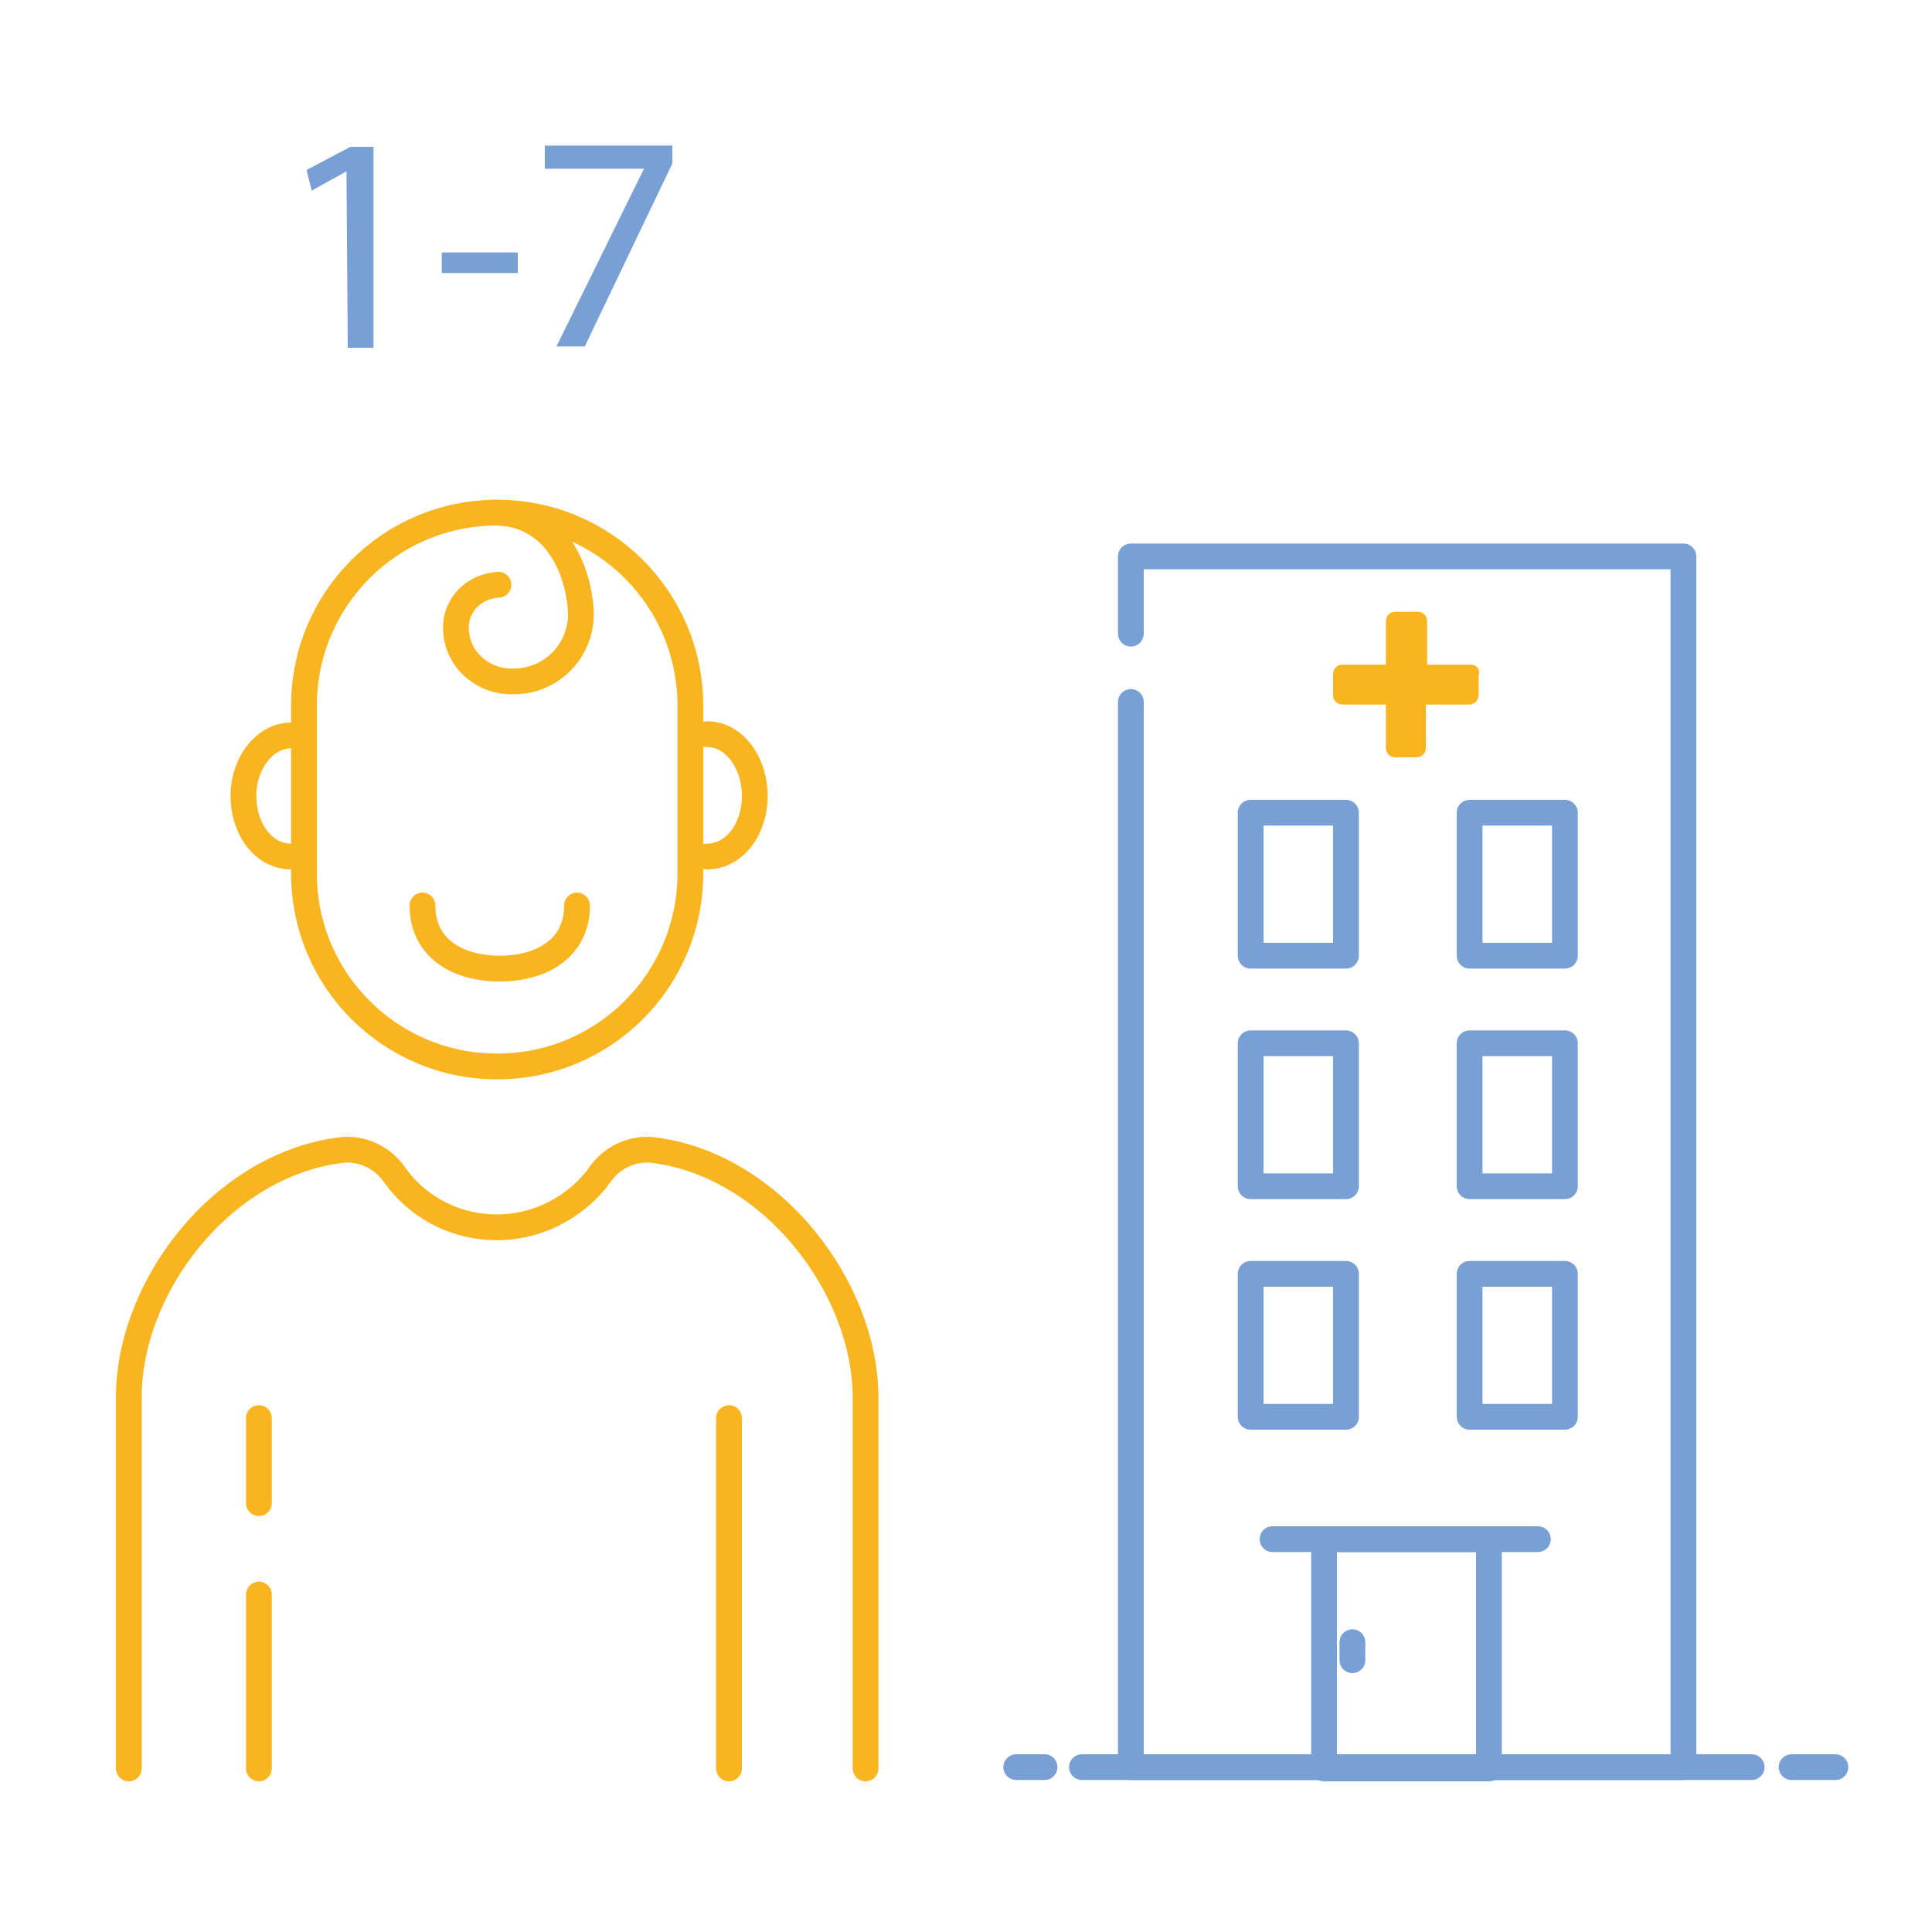 <?xml version="1.0" encoding="utf-8"?>
<!-- Generator: Adobe Illustrator 24.1.2, SVG Export Plug-In . SVG Version: 6.00 Build 0)  -->
<svg version="1.1" id="Layer_1" xmlns="http://www.w3.org/2000/svg" xmlns:xlink="http://www.w3.org/1999/xlink" x="0px" y="0px"
	 viewBox="0 0 150 150" style="enable-background:new 0 0 150 150;" xml:space="preserve">
<style type="text/css">
	.st0{fill:none;stroke:#79A0D5;stroke-width:2;stroke-linecap:round;stroke-linejoin:round;}
	.st1{fill:#F9B520;stroke:#F9B520;stroke-miterlimit:10;}
	.st2{fill:none;stroke:#F9B520;stroke-width:2;stroke-linecap:round;stroke-linejoin:round;}
	.st3{fill:#79A0D5;}
</style>
<line class="st0" x1="139.1" y1="137.2" x2="142.5" y2="137.2"/>
<line class="st0" x1="84" y1="137.2" x2="136" y2="137.2"/>
<line class="st0" x1="78.9" y1="137.2" x2="81.1" y2="137.2"/>
<polyline class="st0" points="87.8,49.2 87.8,43.2 130.7,43.2 130.7,137.2 87.8,137.2 87.8,54.5 "/>
<rect x="97.1" y="63.1" class="st0" width="7.4" height="11.1"/>
<rect x="114.1" y="63.1" class="st0" width="7.4" height="11.1"/>
<rect x="97.1" y="81" class="st0" width="7.4" height="11.1"/>
<rect x="114.1" y="81" class="st0" width="7.4" height="11.1"/>
<rect x="97.1" y="98.9" class="st0" width="7.4" height="11.1"/>
<rect x="114.1" y="98.9" class="st0" width="7.4" height="11.1"/>
<rect x="102.8" y="119.5" class="st0" width="12.8" height="17.8"/>
<polyline class="st0" points="102.8,119.5 98.8,119.5 115.6,119.5 119.4,119.5 "/>
<line class="st0" x1="105" y1="127.5" x2="105" y2="128.9"/>
<path class="st1" d="M114.3,52.3V54c0,0.1-0.1,0.2-0.2,0.2h-3.7c-0.1,0-0.2,0.1-0.2,0.2c0,0,0,0,0,0v3.7c0,0.1-0.1,0.2-0.2,0.2
	c0,0,0,0,0,0h-1.7c-0.1,0-0.2-0.1-0.2-0.2c0,0,0,0,0,0v-3.7c0-0.1-0.1-0.2-0.2-0.2c0,0,0,0,0,0h-3.7c-0.1,0-0.2-0.1-0.2-0.2v-1.7
	c0-0.1,0.1-0.2,0.2-0.2c0,0,0,0,0,0h3.7c0.1,0,0.2-0.1,0.2-0.2v-3.7c0-0.1,0.1-0.2,0.2-0.2c0,0,0,0,0,0h1.8c0.1,0,0.2,0.1,0.2,0.2
	c0,0,0,0,0,0v3.7c0,0.1,0.1,0.2,0.2,0.2h3.7C114.3,52.1,114.4,52.2,114.3,52.3z"/>
<path class="st2" d="M38.6,39.8L38.6,39.8c8.3,0,15,6.7,15,15v13c0,8.3-6.7,15-15,15h0c-8.3,0-15-6.7-15-15v-13
	C23.6,46.5,30.3,39.8,38.6,39.8z"/>
<path class="st2" d="M10,137.3v-28.8c0-8.6,7.2-18,16.4-19.2c1.5-0.2,3,0.4,4,1.6l0.3,0.4c3.2,4.4,9.4,5.3,13.8,2
	c0.8-0.6,1.5-1.3,2-2l0.3-0.4c1-1.2,2.5-1.8,4-1.6c9.2,1.2,16.4,10.7,16.4,19.2v28.8"/>
<path class="st2" d="M38.4,39.8c4.5,0,6.5,4.1,6.7,7.7c0.1,2.9-2.2,5.4-5.2,5.4c0,0,0,0,0,0c-2.3,0.1-4.4-1.6-4.5-4c0,0,0,0,0,0
	c-0.1-1.9,1.4-3.4,3.3-3.5c0,0,0,0,0,0"/>
<path class="st2" d="M54.9,66.5c2.1,0,3.7-2.1,3.7-4.7S57,57,54.9,57"/>
<path class="st2" d="M22.6,66.5c-2.1,0-3.7-2.1-3.7-4.7s1.7-4.7,3.7-4.7"/>
<path class="st2" d="M44.8,70.3c0,3.3-2.7,4.9-6,4.9s-6-1.6-6-4.9"/>
<line class="st2" x1="20.1" y1="123.8" x2="20.1" y2="137.3"/>
<line class="st2" x1="20.1" y1="110.1" x2="20.1" y2="116.7"/>
<line class="st2" x1="56.6" y1="110.1" x2="56.6" y2="137.3"/>
<path class="st3" d="M26.9,13.3L26.9,13.3l-2.7,1.5l-0.4-1.6l3.4-1.8H29v15.6h-2L26.9,13.3z"/>
<path class="st3" d="M40.2,19.6v1.6h-5.9v-1.6H40.2z"/>
<path class="st3" d="M52.2,11.3v1.4l-6.8,14.2h-2.2L50,13.1l0,0h-7.7v-1.8H52.2z"/>
</svg>
